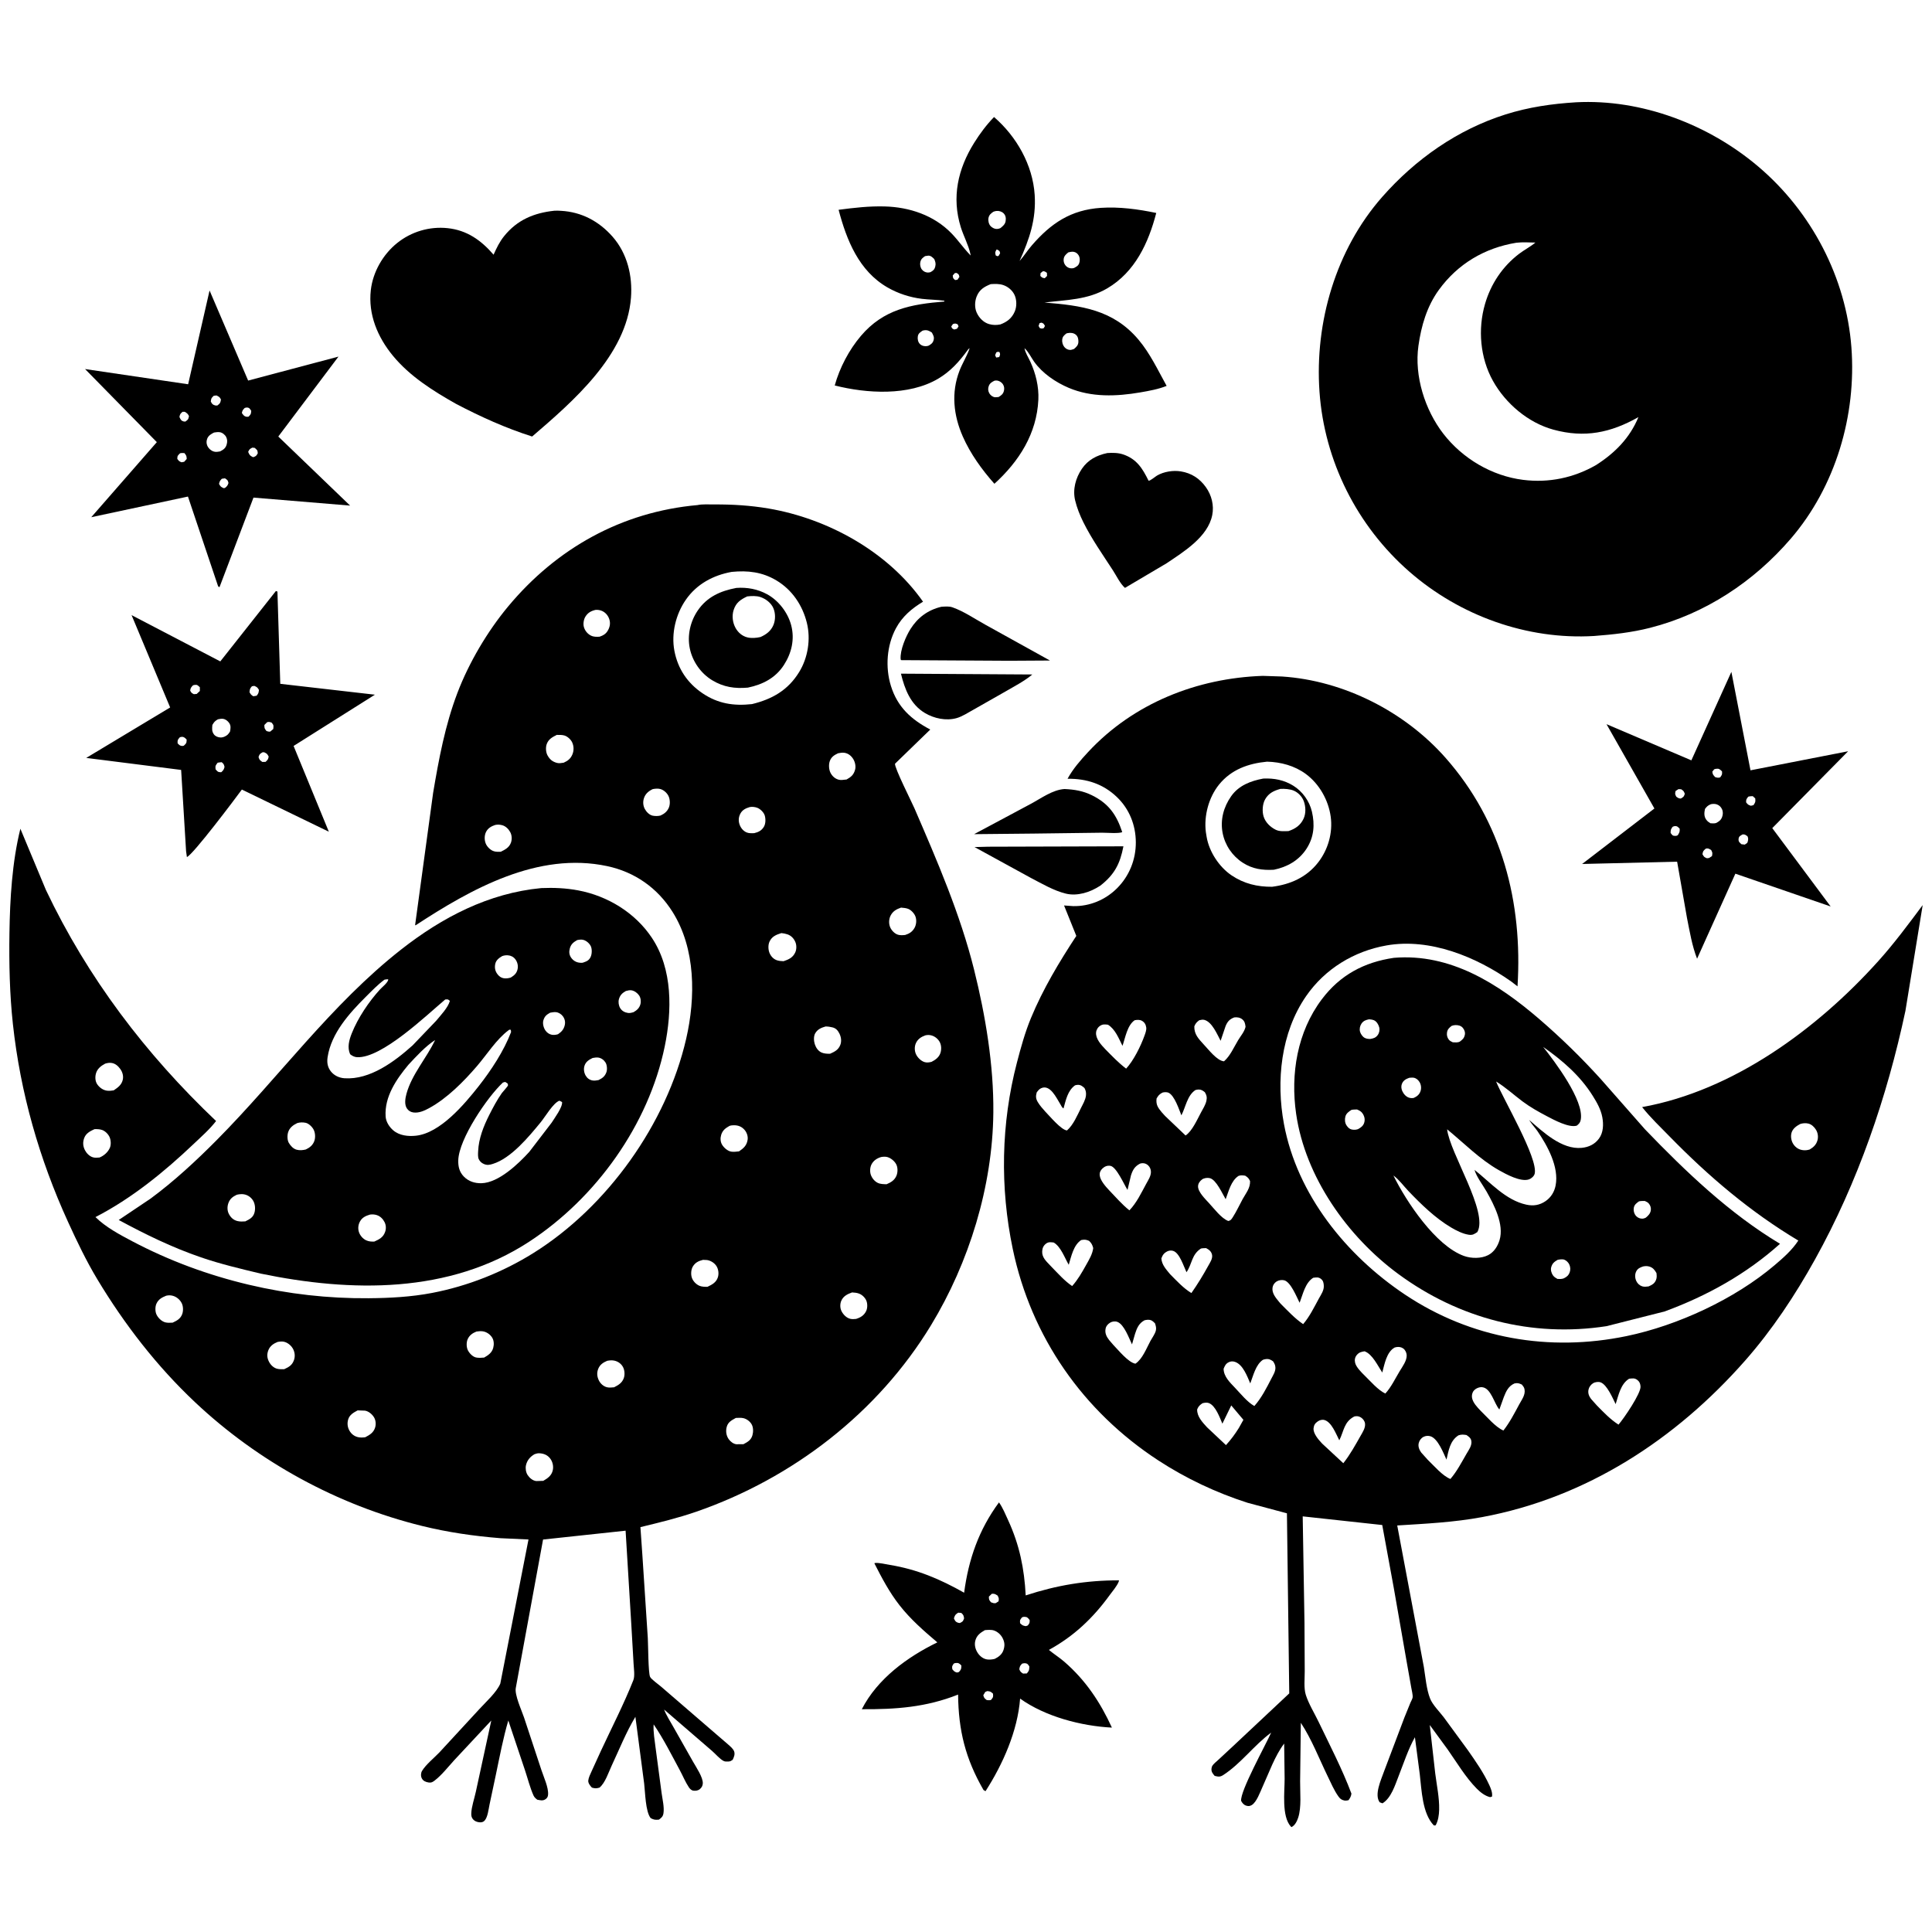 <svg version="1.1" xmlns="http://www.w3.org/2000/svg" style="display: block;" viewBox="0 0 2048 2048" width="1024" height="1024">
<path transform="translate(0,0)" fill="rgb(255,255,255)" d="M 0 0 L 0 2048 L 2048 2048 L 2048 0 L 0 0 z"/>
<path transform="translate(0,0)" fill="rgb(0,0,0)" d="M 1689.75 674.175 C 1618.67 678.405 1547.5 652.72 1493.99 605.998 C 1438.51 557.564 1403.85 488.674 1398.71 415.155 C 1393.56 341.679 1416.04 264.66 1465.11 208.85 C 1500.31 168.825 1544.89 137.419 1596 121.28 C 1620.49 113.546 1645.04 110.021 1670.58 108.431 C 1740.22 104.764 1811.36 131.97 1864.02 176.694 C 1920.28 224.477 1956.93 294.3 1962.55 368.031 C 1968.05 440.197 1945.8 515.829 1898.24 571.084 C 1859.03 616.631 1807.71 650.582 1749.2 665.5 C 1729.51 670.518 1709.93 672.62 1689.75 674.175 z M 1607.39 257.307 C 1573.84 262.807 1545.3 279.654 1525.22 307.337 C 1512.53 324.837 1506.54 345.524 1503.58 366.675 C 1499.11 398.571 1510.46 434.518 1529.98 459.763 C 1550.32 486.066 1581.36 504.506 1614.52 508.663 C 1641.82 512.085 1668.26 506.58 1692.02 492.892 C 1711.87 480.204 1727.7 464.237 1736.79 442.163 C 1707.48 458.761 1679.76 464.516 1646.62 455.434 C 1619.9 448.113 1596 427.796 1582.61 403.797 C 1568.97 379.352 1566.41 348.939 1574.19 322.197 C 1580.35 301.015 1592.62 282.572 1610.24 269.105 C 1615.8 264.86 1622.29 261.579 1627.59 257.133 C 1620.95 257.032 1613.99 256.535 1607.39 257.307 z"/>
<path transform="translate(0,0)" fill="rgb(0,0,0)" d="M 1028.98 270.844 L 1029.77 271.955 L 1028.98 270.844 L 1028.6 269.004 C 1026.58 259.637 1021.39 250.166 1018.51 240.914 C 1008.63 209.229 1015.34 179.077 1032.7 151.321 C 1038.83 141.527 1045.68 132.357 1053.72 124.057 C 1077.47 144.557 1094.77 174.807 1096.81 206.581 C 1098.48 232.516 1091.22 253.426 1080.77 276.712 C 1085.44 271.415 1089.1 265.541 1093.66 260.253 C 1114.07 236.611 1135.15 222.45 1166.95 220.329 C 1186.52 219.024 1206.54 221.752 1225.67 225.749 C 1217.45 257.44 1203.14 288.38 1173.78 305.643 C 1152.83 317.965 1130.54 317.806 1107.15 320.695 C 1146.04 323.825 1179.9 328.206 1206.71 359.884 C 1219.19 374.63 1227.36 392.289 1236.68 409.064 C 1228.12 412.542 1217.9 414.378 1208.8 415.946 C 1183.51 420.307 1156.98 421.34 1132.87 411.117 C 1119.13 405.29 1105.03 395.772 1096.27 383.5 C 1093.04 378.968 1090.18 372.743 1086.02 369.095 L 1085.21 368.005 L 1086.02 369.095 C 1086.81 373.828 1090.09 378.864 1092.12 383.25 C 1097.9 395.732 1101.34 409.863 1100.7 423.676 C 1099.02 459.618 1080.31 489.04 1054.11 512.83 C 1040.81 497.851 1028.67 481.03 1020.58 462.657 C 1010.72 440.271 1008.14 416.204 1017.1 393 C 1020.05 385.349 1024.51 378.253 1027.31 370.659 L 1027.86 369.101 L 1028.75 368.005 L 1027.86 369.101 C 1026.24 370.3 1026.76 369.724 1025.61 371.302 C 1016.83 383.326 1007.5 393.745 994.54 401.411 C 963.208 419.94 918.692 417.196 884.853 408.605 C 890.042 389.89 900.029 370.849 912.609 356.053 C 936.565 327.879 965.743 322.484 1001 319.642 L 1001.05 318.79 C 993.133 317.662 985.145 317.746 977.221 316.774 C 964.503 315.213 951.964 311.132 940.841 304.733 C 910.445 287.244 897.431 254.553 888.96 222.395 C 905.5 220.234 921.042 218.398 937.812 218.834 C 963.986 219.514 989.999 228.182 1008.56 247.289 C 1015.49 254.415 1021.12 262.672 1027.92 269.753 L 1028.98 270.844 z M 1052.94 224.5 C 1050.36 226.366 1048.56 227.669 1047.85 231 C 1047.27 233.697 1048.06 237.405 1049.9 239.5 C 1051.69 241.528 1054.71 242.995 1057.5 242.656 C 1058.95 242.48 1059.26 242.283 1060.5 241.796 C 1062.95 239.852 1065.45 237.781 1065.98 234.5 C 1066.49 231.37 1066.18 228.472 1063.86 226.134 C 1061.86 224.132 1058.79 223.294 1056.01 223.655 C 1054.69 223.826 1054.11 224.088 1052.94 224.5 z M 1056.41 264.5 C 1054.73 267.535 1054.73 267.387 1055.5 270.761 C 1056.92 271.42 1056.94 271.81 1058.5 271.285 L 1060.17 268.5 C 1059.69 266.708 1060.03 266.305 1058.34 265.32 C 1056.95 264.505 1057.55 264.685 1056.41 264.5 z M 1132.51 267.5 C 1130.04 269.454 1127.89 271.33 1127.54 274.686 C 1127.3 276.902 1127.84 279.163 1129.18 280.966 C 1131.04 283.475 1133.72 284.69 1136.84 284.409 L 1138.5 284.089 C 1141.02 282.67 1142.95 281.885 1143.99 279 C 1144.97 276.265 1144.82 272.985 1143.29 270.5 C 1142.11 268.591 1140.23 267.253 1138 266.912 C 1136.38 266.664 1134.1 267.097 1132.51 267.5 z M 980.591 271.5 C 978.037 273.297 976.349 274.492 975.585 277.769 C 974.993 280.311 975.604 283.649 977.285 285.74 C 978.834 287.666 980.994 288.809 983.491 288.91 C 984.504 288.951 985.391 288.708 986.359 288.5 C 989.172 286.875 990.608 285.847 991.432 282.464 C 992.191 279.351 991.538 277.56 990.375 274.657 C 988.522 272.851 986.817 270.952 984.001 270.991 L 980.591 271.5 z M 1105.58 287.5 L 1103.01 289.5 L 1102.81 292.5 C 1104.74 294.408 1104.83 294.5 1107.5 294.901 L 1109.92 292.5 L 1109.76 289.179 C 1107.99 288.033 1107.77 287.588 1105.58 287.5 z M 1012.16 289.5 L 1009.96 292 C 1010.26 295.053 1010.18 294.877 1012.5 296.887 L 1014.97 296.5 L 1017.02 293.5 C 1016.29 290.666 1016.44 290.82 1013.94 289.314 L 1012.16 289.5 z M 1050.2 301.197 C 1043.33 303.95 1038.26 306.952 1035.33 314.21 C 1033.2 319.498 1032.99 326.265 1035.39 331.5 C 1037.92 337.005 1042.55 341.843 1048.5 343.557 C 1052.59 344.734 1056.26 344.693 1060.4 343.926 C 1067.54 341.243 1072.64 337.346 1075.7 330.167 C 1077.95 324.897 1077.87 317.642 1075.35 312.441 C 1073.03 307.639 1068.52 303.899 1063.5 302.186 C 1059.22 300.728 1054.64 300.934 1050.2 301.197 z M 1102 342.5 L 1100.93 345.5 L 1102.21 347.774 C 1104.41 348.367 1104.19 348.619 1106.5 347.763 L 1107.7 345.5 C 1106.4 343.251 1106.46 342.941 1104.07 342.021 L 1102 342.5 z M 1010.15 343.5 L 1008.4 346.005 C 1009.27 348.612 1009.27 348.065 1011.5 349.285 L 1014.44 348.5 L 1016.08 346 L 1015.16 343.796 C 1012.68 342.806 1012.67 342.708 1010.15 343.5 z M 977.965 350.5 C 975.601 352.184 973.444 353.321 972.93 356.5 C 972.464 359.384 973.09 362.677 975.238 364.76 C 977.139 366.603 980.243 367.36 982.859 366.84 L 984.5 366.366 C 986.997 364.841 988.738 363.735 989.605 360.748 C 990.6 357.316 989.299 355.387 987.803 352.5 C 984.965 350.657 983.121 349.682 979.616 350.123 L 977.965 350.5 z M 1130.36 353.5 C 1127.98 355.495 1126.38 356.682 1125.98 360 C 1125.66 362.581 1126.58 365.845 1128.22 367.815 C 1129.81 369.723 1131.99 370.911 1134.5 370.954 C 1135.66 370.974 1137.46 370.259 1138.5 369.925 C 1140.97 367.814 1143.01 365.958 1143.14 362.5 C 1143.25 359.728 1142.73 356.756 1140.5 354.862 C 1138.07 352.797 1134.77 352.525 1131.71 353.121 L 1130.36 353.5 z M 1056.13 373.5 L 1054.86 376.5 L 1056 379.008 L 1059.2 378.5 C 1060.25 375.821 1060.5 375.844 1059.5 373.193 C 1057.12 372.851 1058.24 372.711 1056.13 373.5 z M 1054.33 403.5 C 1051.64 404.787 1049.37 406.074 1048.21 409 C 1047.12 411.725 1047.28 414.481 1048.78 417.022 C 1050.04 419.154 1052.5 420.995 1055 421.117 L 1058.5 420.881 C 1061.43 419.108 1063.53 417.618 1064.27 413.975 C 1064.74 411.669 1064.49 409.544 1063.23 407.5 C 1061.78 405.144 1058.92 403.43 1056.12 403.348 L 1054.33 403.5 z"/>
<path transform="translate(0,0)" fill="rgb(0,0,0)" d="M 483.49 428.164 C 459.143 414.43 434.471 398.933 416.512 377.13 C 400.297 357.444 390.132 333.394 393.087 307.5 C 395.28 288.285 405.936 269.746 420.911 257.686 C 435.981 245.549 455.287 239.826 474.5 241.857 C 495.072 244.032 510.027 254.711 523.212 269.997 C 526.408 262.885 529.478 256.418 534.406 250.298 C 548.288 233.058 566.088 225.692 587.554 223.391 C 589.871 223.176 592.283 223.349 594.609 223.475 C 616.476 224.656 635.076 234.605 649.408 250.956 C 664.948 268.684 670.64 292.465 668.864 315.561 C 664.167 376.622 607.316 425.613 564.071 462.726 C 535.673 453.646 509.868 441.949 483.49 428.164 z"/>
<path transform="translate(0,0)" fill="rgb(0,0,0)" d="M 231.207 621.5 L 199.236 526.377 L 96.732 548.26 L 166.245 468.689 L 90.177 391.208 L 199.44 407.337 L 222.149 307.94 L 263.044 403.415 L 358.791 378.013 L 295.004 462.745 L 371.12 535.955 L 268.698 527.478 L 232.657 622.5 L 231.207 621.5 z M 226.638 419.5 C 223.997 421.982 223.976 422.008 223.446 425.592 C 224.709 428.043 225.196 428.964 228.094 429.772 C 228.878 429.99 229.712 429.867 230.5 429.801 C 233.53 427.31 233.496 427.357 234.222 423.5 C 232.819 420.709 232.316 420.672 229.509 419.186 L 226.638 419.5 z M 259.347 432.5 C 257.331 434.628 256.985 434.968 256.376 437.805 C 257.93 439.907 258.746 441.45 261.607 441.814 L 263.5 441.707 C 265.945 439.086 266.021 439.059 266.331 435.5 C 264.83 433.331 264.476 432.059 261.553 431.984 C 260.859 431.966 260.007 432.288 259.347 432.5 z M 193.51 436.5 C 191.106 438.724 190.843 438.821 190.217 442 C 191.399 444.469 191.816 445.986 194.75 446.77 L 196.5 446.887 C 199.579 444.562 199.611 444.764 200.327 441 C 198.964 438.469 198.387 438.119 195.94 436.547 L 193.51 436.5 z M 226.894 458.5 C 223.89 459.996 221.029 461.619 219.706 464.911 C 218.742 467.309 218.662 469.81 219.657 472.23 C 220.897 475.248 223.758 477.906 226.928 478.732 C 229.147 479.31 231.126 478.891 233.339 478.5 C 236.783 476.688 239.099 475.214 240.245 471.32 C 241.068 468.522 241.09 465.782 239.71 463.155 C 238.468 460.791 235.688 458.546 233 458.155 C 231.084 457.877 228.794 458.136 226.894 458.5 z M 267.51 474.5 C 264.602 476 264.494 476.066 263.06 479 C 264.36 481.946 264.586 482.762 267.543 484.303 L 268.5 484.648 C 271.593 483.454 271.569 483.372 273.257 480.5 C 272.981 476.979 272.672 477.182 270.016 474.767 L 267.51 474.5 z M 190.84 480.5 C 188.458 482.994 187.979 482.893 187.95 486.5 C 189.661 488.692 189.907 489.092 192.486 490.041 L 195.28 489.5 L 197.931 486.5 C 197.724 483.145 197.597 482.944 195.5 480.304 C 193.799 480.216 192.507 480.085 190.84 480.5 z M 235.143 507.5 C 233.113 509.696 232.811 510.094 232.18 513 C 233.896 515.881 234.057 516.082 237.097 517.477 L 238.5 517.236 C 240.686 515.522 241.355 514.654 242.192 512 C 241.415 508.814 241.21 508.957 238.5 507.032 L 235.143 507.5 z"/>
<path transform="translate(0,0)" fill="rgb(0,0,0)" d="M 1236.61 597.117 L 1192.52 623.184 C 1187.5 618.857 1183.33 610.125 1179.68 604.507 C 1168.86 587.845 1157.28 571.435 1148.41 553.617 C 1144.78 546.333 1141.54 538.252 1139.66 530.312 C 1136.94 518.772 1140.24 506.688 1146.78 497.029 C 1153.3 487.411 1162.68 482.558 1173.82 480.243 C 1179.36 479.9 1185.12 479.889 1190.45 481.664 C 1204.98 486.511 1211.13 496.622 1217.5 509.544 C 1219.05 509.98 1224.66 505.187 1226.5 504.114 C 1233.65 499.932 1243.58 498.365 1251.7 499.689 C 1263.01 501.529 1271.68 507.18 1278.29 516.439 C 1284.37 524.961 1287.08 535.691 1285.03 546 C 1280.42 569.191 1254.84 584.837 1236.61 597.117 z"/>
<path transform="translate(0,0)" fill="rgb(0,0,0)" d="M 530.325 1784.74 L 560.228 1631.91 L 530.482 1630.55 C 502.361 1628.31 474.572 1624.29 447.154 1617.52 C 357.71 1595.44 273.973 1549.67 206.887 1486.53 C 166.239 1448.27 131.9 1403.86 103.176 1356.11 C 91.406 1336.55 81.555 1315.91 72.08 1295.17 C 41.664 1228.58 21.581 1158.39 13.665 1085.5 C 10.219 1053.78 9.534 1021.28 10 989.392 C 10.53 953.111 12.821 913.802 21.608 878.511 L 48.688 943.43 C 92.91 1036.55 154.469 1117.53 229.049 1188.34 C 222.178 1197.27 213.395 1204.92 205.251 1212.66 C 174.039 1242.33 139.6 1270.37 101.189 1290.17 C 112.148 1300.91 126.704 1308.68 140.178 1315.78 C 179.461 1336.48 220.624 1351.65 263.81 1361.88 C 305.542 1371.76 347.848 1376.52 390.713 1376.18 C 413.355 1376 435.868 1374.82 458.143 1370.54 C 495.872 1363.28 532.695 1348.7 565.276 1328.37 C 643.865 1279.35 706.641 1191.13 727.352 1101.26 C 737.452 1057.43 737.594 1005.78 712.874 966.558 C 696.915 941.238 672.965 924.388 643.65 918.131 C 570.308 902.477 499.408 942.277 440.423 980.956 L 440.075 980.345 L 459.144 840.383 C 465.232 804.374 471.798 768.92 484.839 734.613 C 497.04 702.518 516.651 669.305 538.627 642.896 C 589.996 581.165 659.058 542.573 739.374 535.406 C 744.409 534.285 751.591 534.77 756.871 534.737 C 776.258 534.614 795.358 535.76 814.5 539.012 C 877.628 549.735 941.23 584.792 978.45 637.828 C 966.501 645.022 956.415 653.55 949.71 666.052 C 939.931 684.287 938.323 707.444 944.393 727.053 C 951.339 749.496 965.853 762.647 986.125 773.344 L 948.764 809.572 C 948.039 813.805 966.45 850.14 969.328 856.797 C 993.364 912.4 1017.93 969.064 1032.59 1027.97 C 1044.68 1076.55 1053.48 1129.27 1052.98 1179.45 C 1052.18 1257.61 1027.37 1338.15 986.991 1404.68 C 930.568 1497.65 840.294 1567.08 738.001 1602.5 C 718.635 1609.21 698.762 1613.98 678.873 1618.82 L 680.924 1648.16 L 686.703 1736.51 C 687.116 1742.99 687.12 1773.65 689.15 1777.61 C 690.506 1780.26 698.367 1785.78 701 1788.1 L 755.506 1835.13 L 771.687 1849.07 C 773.933 1851.08 777.211 1853.69 778.225 1856.58 C 779.302 1859.65 777.977 1862.76 776.636 1865.5 C 774.678 1866.72 774.395 1867.16 771.969 1867.31 C 770.362 1867.4 768.453 1867.44 766.994 1866.67 C 762.792 1864.46 758.52 1859.22 754.793 1856.04 L 703.959 1812.16 C 706.372 1818.48 710.551 1824.78 713.834 1830.72 L 734.77 1867.69 C 737.935 1873.26 745.337 1884.11 744.994 1890.5 C 744.86 1893 743.787 1894.94 741.896 1896.51 C 739.936 1898.15 737.463 1898.48 735 1898.17 C 732.858 1897.89 731.32 1896.24 730.154 1894.5 C 726.58 1889.15 723.954 1882.69 720.892 1877 C 712.184 1860.83 703.224 1843.01 692.897 1827.91 C 692.303 1835.89 694.026 1845.02 694.982 1852.97 L 701.343 1900.82 C 702.235 1907.33 704.286 1915.61 703.323 1922 C 702.782 1925.6 701.314 1926.78 698.5 1928.89 C 694.761 1929.23 693.047 1929.12 689.745 1927.28 C 684.17 1920.42 683.962 1899.78 682.844 1890.73 L 673.55 1819.89 C 663.708 1836.19 656.547 1854.29 648.463 1871.52 C 645.032 1878.84 641.64 1889.83 635.5 1894.95 C 632.158 1895.9 630.846 1895.91 627.5 1894.97 C 625.743 1893.22 623.336 1890.22 623.589 1887.5 C 623.885 1884.32 625.756 1880.72 627.031 1877.83 L 636.955 1856.09 C 648.459 1831.37 661.309 1806.44 671.348 1781.14 C 673.184 1776.51 671.852 1768.6 671.621 1763.65 L 669.224 1722.13 L 663.159 1622.59 L 575.669 1631.97 L 546.815 1789 C 545.16 1796.29 552.912 1812.91 555.516 1820.65 L 573.979 1876.5 C 576.426 1883.95 581.537 1894.76 580.99 1902.37 C 580.834 1904.54 580.087 1906.02 578.194 1907.28 C 575.25 1909.22 572.666 1908.31 569.5 1907.75 C 567.848 1906.42 566.44 1905.29 565.551 1903.31 C 561.875 1895.1 559.512 1885.6 556.653 1877 L 538.834 1823.81 C 533.4 1842.21 529.655 1862.1 525.715 1880.91 L 518.883 1913.1 C 517.873 1917.88 517.04 1926.29 513.664 1929.97 C 512.315 1931.44 510.489 1931.88 508.5 1931.74 C 505.552 1931.53 502.811 1930.41 501.026 1928 C 499.811 1926.36 499.53 1924.56 499.571 1922.58 C 499.721 1915.35 502.881 1906.55 504.404 1899.37 L 520.792 1823.8 L 481.396 1866 C 475.051 1872.94 468.117 1881.85 460.683 1887.5 C 458.426 1889.22 457.017 1889.96 454.213 1889.49 C 451.283 1889 448.584 1887.95 447.124 1885.1 C 445.92 1882.75 446.047 1879.47 447.376 1877.25 C 451.381 1870.55 460.092 1863.55 465.673 1857.74 L 508.191 1811.65 C 515.18 1803.97 526.298 1794.13 530.325 1784.74 z M 775.57 606.237 C 755.997 609.78 738.561 619.13 727.01 635.768 C 716.423 651.017 711.41 671.377 714.863 689.754 C 718.439 708.792 728.676 724.103 744.755 734.938 C 761.132 745.973 777.727 748.502 797.112 746.374 C 818.561 741.152 835.258 731.693 847.112 712.453 C 856.478 697.25 859.583 677.547 855.31 660.256 C 850.692 641.571 839.629 625.163 822.952 615.233 C 807.96 606.307 792.694 604.558 775.57 606.237 z M 631.338 646.5 C 626.555 647.603 623.065 649.521 620.454 653.843 C 618.733 656.692 618.006 661.355 618.927 664.614 C 620.042 668.559 622.799 671.977 626.5 673.789 C 629.394 675.206 632.374 675.107 635.5 674.932 C 640.242 673.348 643.006 671.463 645.158 666.823 C 646.834 663.212 647.065 659.422 645.639 655.692 C 644.187 651.895 641.283 648.736 637.427 647.326 C 635.377 646.577 633.519 646.391 631.338 646.5 z M 590.205 779.025 C 585.555 781.348 581.486 783.516 579.587 788.661 C 578.237 792.317 578.584 797.586 580.522 800.97 C 582.945 805.201 585.739 807.458 590.438 808.723 C 592.676 809.325 595.24 808.828 597.49 808.5 C 601.929 806.531 604.877 804.272 606.789 799.659 C 608.437 795.679 608.373 791.001 606.575 787.058 C 605.141 783.912 601.623 780.653 598.292 779.657 C 595.769 778.903 592.821 779.033 590.205 779.025 z M 888.391 798.5 C 884.37 800.402 881.392 802.216 879.71 806.539 C 878.281 810.212 878.584 815.71 880.358 819.189 C 882.177 822.753 885.21 825.544 889.143 826.539 C 891.477 827.13 893.856 826.686 896.201 826.416 L 897.413 826.298 C 902.241 823.614 905.019 821.266 906.469 815.754 C 907.425 812.122 906.34 807.531 904.344 804.407 C 902.227 801.092 899.18 798.642 895.227 798.004 C 893.057 797.654 890.533 798.048 888.391 798.5 z M 691.905 836.5 C 687.53 838.594 684.071 841.459 682.556 846.261 C 681.372 850.016 681.682 854.108 683.542 857.577 C 685.175 860.623 688.457 864.034 692.005 864.674 C 694.568 865.136 697.658 865.173 700.18 864.5 C 704.239 862.662 707.418 860.141 709.116 855.855 C 710.526 852.296 710.278 847.116 708.569 843.691 C 706.912 840.369 703.463 837.306 699.839 836.361 C 697.404 835.726 694.358 835.997 691.905 836.5 z M 794.894 855.5 C 790.693 856.726 787.034 858.387 784.856 862.422 C 782.88 866.085 782.604 870.078 783.969 874 C 785.241 877.656 787.838 880.889 791.471 882.41 C 793.986 883.464 796.835 883.281 799.5 883.173 C 803.91 882.148 807.302 880.469 809.732 876.45 C 811.687 873.216 811.716 868.21 810.714 864.644 C 809.773 861.298 806.234 857.765 803.055 856.419 C 800.673 855.411 797.432 855.02 794.894 855.5 z M 524.895 874.5 C 520.868 875.846 517.4 877.753 515.333 881.66 C 513.409 885.298 513.348 890.314 514.872 894.104 C 516.197 897.397 519.374 900.662 522.655 902.042 C 525.216 903.119 528.144 902.956 530.866 902.885 C 535.534 900.58 539.729 898.454 541.614 893.281 C 542.9 889.751 542.652 885.311 540.83 882 C 538.99 878.657 535.91 875.628 532.143 874.699 C 529.62 874.077 527.449 873.926 524.895 874.5 z M 955.123 962.113 C 950.223 963.824 946.462 965.844 944.024 970.656 C 942.145 974.365 942.002 979.29 943.695 983.093 C 945.186 986.442 948.368 989.771 951.951 990.858 C 954.294 991.569 957.088 991.366 959.5 991.118 C 963.95 989.698 967.126 987.74 969.462 983.542 C 971.365 980.121 971.767 975.403 970.48 971.698 C 969.321 968.365 965.893 964.633 962.578 963.381 C 960.266 962.508 957.566 962.347 955.123 962.113 z M 828.268 989.12 C 822.799 990.84 818.314 992.607 815.731 998.117 C 814.046 1001.71 814.263 1007.1 815.923 1010.67 C 817.515 1014.1 820.133 1016.8 823.769 1017.99 C 825.942 1018.7 828.358 1018.78 830.628 1018.91 C 836.124 1017.09 840.455 1015.11 843.007 1009.57 C 844.51 1006.32 844.5 1001.79 843.068 998.5 C 841.428 994.734 838.665 991.796 834.738 990.446 C 832.655 989.73 830.456 989.322 828.268 989.12 z M 875.144 1088.11 C 870.607 1089.42 866.654 1091.04 864.163 1095.34 C 862.356 1098.45 862.62 1103.47 863.685 1106.79 C 864.887 1110.54 867.263 1114.16 871 1115.78 C 873.739 1116.96 876.977 1117.05 879.912 1117.02 C 884.83 1114.82 888.698 1112.94 890.756 1107.67 C 892.29 1103.73 891.632 1099.22 889.756 1095.5 C 888.112 1092.25 886.123 1090 882.522 1089.08 C 880.12 1088.46 877.623 1088.11 875.144 1088.11 z M 980.967 1097.5 C 976.594 1099.04 972.789 1101.46 970.853 1105.88 C 969.319 1109.37 969.359 1113.73 970.86 1117.23 C 972.408 1120.84 976.172 1124.65 979.98 1125.84 C 982.42 1126.61 985.085 1126.24 987.5 1125.58 C 991.544 1123.56 995.356 1120.79 996.854 1116.3 C 998.104 1112.56 997.995 1108.01 996.088 1104.5 C 994.288 1101.19 990.976 1098.55 987.333 1097.58 C 985.089 1096.98 983.244 1097.01 980.967 1097.5 z M 111.481 1127.5 C 106.959 1129.9 102.981 1133 101.643 1138.19 C 100.697 1141.86 100.903 1146.31 103.138 1149.5 C 105.614 1153.03 109.46 1155.78 113.821 1156.21 C 116.068 1156.43 118.342 1156.2 120.555 1155.81 C 124.963 1152.81 128.843 1150.11 130.135 1144.65 C 131.058 1140.74 129.911 1136.58 127.618 1133.35 C 125.249 1130.02 122.284 1127.31 118.115 1126.75 C 115.676 1126.43 113.811 1126.83 111.481 1127.5 z M 773.284 1193.5 C 769.079 1195.87 766.012 1198.12 764.515 1202.91 C 763.443 1206.34 763.549 1210.21 765.396 1213.35 C 767.355 1216.68 771.522 1220.36 775.5 1220.84 C 778.061 1221.15 780.857 1220.79 783.408 1220.49 C 788.23 1217.19 791.51 1214.35 792.489 1208.32 C 793.088 1204.63 791.711 1200.54 789.279 1197.74 C 786.296 1194.3 782.626 1192.82 778.146 1192.82 C 776.419 1192.81 774.928 1192.94 773.284 1193.5 z M 100.175 1196.94 C 95.532 1199.08 91.099 1201.32 89.235 1206.43 C 87.605 1210.89 87.889 1215.08 90.086 1219.32 C 91.77 1222.56 94.875 1225.7 98.446 1226.78 C 100.701 1227.47 103.187 1227.2 105.5 1227.01 C 110.137 1225.12 114.318 1221.49 116.412 1216.84 C 117.866 1213.61 117.601 1208.73 116.207 1205.5 C 114.816 1202.27 111.593 1198.99 108.25 1197.82 C 105.636 1196.91 102.905 1196.89 100.175 1196.94 z M 934.011 1226.5 C 929.677 1227.8 925.867 1230.23 923.772 1234.42 C 922.195 1237.57 921.948 1242.11 923.137 1245.42 C 924.403 1248.95 927.099 1252.26 930.5 1253.91 C 933.236 1255.25 936.819 1255.26 939.802 1255.34 C 944.486 1253.35 948.3 1251.12 950.32 1246.19 C 951.742 1242.71 951.811 1237.64 950.053 1234.26 C 948.258 1230.81 944.408 1227.6 940.668 1226.54 C 938.57 1225.94 936.144 1226.15 934.011 1226.5 z M 745.196 1335.5 C 740.586 1336.63 736.939 1338.36 734.424 1342.59 C 732.531 1345.77 732.214 1350.72 733.332 1354.25 C 734.508 1357.97 737.869 1361.49 741.447 1362.99 C 744.015 1364.07 747.178 1364.11 749.918 1364.08 C 754.771 1361.8 759.23 1359.46 760.97 1354 C 762.178 1350.21 761.601 1345.42 759.449 1342.05 C 757.345 1338.75 753.344 1336.25 749.5 1335.69 L 745.196 1335.5 z M 903.217 1370.03 C 898.386 1371.77 893.952 1373.87 891.797 1378.88 C 890.324 1382.29 890.398 1386.68 892.11 1389.99 C 894.001 1393.65 897.361 1397.11 901.5 1398.04 C 903.45 1398.48 905.536 1398.31 907.5 1398.1 C 912.241 1396.62 915.945 1394.39 918.177 1389.73 C 919.65 1386.67 919.688 1381.91 918.363 1378.76 C 917.036 1375.61 914.066 1372.66 910.898 1371.38 C 908.412 1370.37 905.863 1370.18 903.217 1370.03 z M 176.166 1373.5 C 171.558 1375.39 167.917 1377.29 165.789 1382.05 C 164.437 1385.07 164.416 1389.88 165.665 1392.93 C 167.22 1396.72 171.167 1400.69 175.185 1401.75 C 177.643 1402.4 180.46 1402.17 182.981 1402.07 C 187.509 1399.96 191.215 1398.05 193.097 1393.15 C 194.417 1389.71 194.3 1384.74 192.628 1381.41 C 190.779 1377.73 187.202 1374.67 183.21 1373.6 C 180.733 1372.93 178.679 1372.95 176.166 1373.5 z M 505.018 1411.5 C 500.938 1413.15 497.578 1415.45 495.736 1419.62 C 494.283 1422.91 494.336 1428.01 495.935 1431.26 C 497.491 1434.42 500.944 1438.14 504.5 1438.96 C 507.156 1439.57 510.486 1439.33 513.19 1439.09 C 517.594 1436.57 521.41 1434.01 522.828 1428.84 C 523.772 1425.4 523.66 1421.07 521.763 1417.99 C 519.59 1414.46 515.665 1411.73 511.5 1411.22 C 509.44 1410.98 507.065 1411.15 505.018 1411.5 z M 294.284 1422.5 C 289.942 1424.25 286.183 1426.79 284.439 1431.36 C 282.766 1435.75 283.044 1439.48 285.207 1443.62 C 286.957 1446.97 290.071 1450.02 293.835 1450.95 C 296.17 1451.53 298.816 1451.42 301.212 1451.42 C 306.286 1449.12 309.716 1447.17 311.637 1441.69 C 312.914 1438.05 312.595 1433.97 310.937 1430.5 C 309.206 1426.87 305.753 1423.78 301.932 1422.54 C 299.35 1421.7 296.904 1422.08 294.284 1422.5 z M 643.646 1442.5 C 639.431 1444.3 635.976 1446.52 634.179 1450.95 C 632.459 1455.19 632.855 1459.4 634.899 1463.45 C 636.546 1466.71 639.618 1469.52 643.201 1470.49 C 645.622 1471.16 648.463 1470.79 650.94 1470.59 C 655.428 1468.32 659.276 1466.06 661.156 1461.12 C 662.529 1457.53 662.222 1452.5 660.386 1449.09 C 658.531 1445.65 655.19 1443.23 651.414 1442.37 C 648.658 1441.74 646.399 1442.03 643.646 1442.5 z M 379.135 1495.06 C 374.933 1497.32 370.663 1499.62 369.143 1504.48 C 367.869 1508.55 368.31 1512.87 370.44 1516.58 C 372.405 1520 375.399 1522.42 379.238 1523.37 C 381.912 1524.03 384.442 1523.87 387.147 1523.56 C 391.96 1521.03 395.923 1518.73 397.638 1513.25 C 398.723 1509.79 398.35 1505.48 396.449 1502.37 C 394.487 1499.16 390.771 1495.98 386.963 1495.35 L 379.135 1495.06 z M 780.016 1503.07 C 775.415 1505.65 771.622 1507.46 770.269 1512.88 C 769.185 1517.23 769.871 1521.97 772.5 1525.64 C 774.284 1528.13 777.376 1530.58 780.5 1530.96 L 788.075 1530.91 C 792.555 1528.56 796.152 1526.55 797.619 1521.41 C 798.62 1517.9 798.61 1513.12 796.8 1509.9 C 795.074 1506.83 791.757 1504.27 788.333 1503.38 C 785.726 1502.7 782.692 1502.98 780.016 1503.07 z M 566.625 1541.5 C 561.999 1544.2 558.751 1547.92 557.54 1553.27 C 556.82 1556.46 557.458 1560.74 559.244 1563.5 C 561.257 1566.61 564.675 1569.6 568.5 1569.98 L 575.88 1569.76 C 580.597 1567.05 584.725 1564.16 585.975 1558.5 C 586.915 1554.24 585.832 1549.52 583.195 1546.06 C 580.411 1542.4 576.48 1540.8 571.982 1540.54 C 569.956 1540.43 568.512 1540.84 566.625 1541.5 z"/>
<path transform="translate(0,0)" fill="rgb(0,0,0)" d="M 792.823 728.896 C 779.022 730.156 767.006 728.39 755 721.125 C 742.955 713.836 734.155 701.304 731.248 687.5 C 728.339 673.69 731.693 658.852 739.593 647.243 C 749.517 632.658 763.742 626.4 780.567 623.223 C 791.943 622.387 803.108 624.432 813.189 629.939 C 825.407 636.613 835.271 649.532 838.745 663 C 842.54 677.715 839.133 692.269 831.025 704.858 C 822.085 718.737 808.467 725.64 792.823 728.896 z M 792.092 632.216 C 784.98 635.583 780.231 638.767 777.7 646.596 C 775.696 652.795 776.581 659.985 779.699 665.636 C 782.357 670.453 786.732 674.263 792.129 675.625 C 796.593 676.751 801.694 676.286 806.142 675.284 C 812.282 672.554 817.221 668.9 819.887 662.5 C 822.141 657.09 822.105 650.118 819.825 644.738 C 817.46 639.157 811.835 634.864 806.209 632.941 C 801.822 631.441 796.65 631.728 792.092 632.216 z"/>
<path transform="translate(0,0)" fill="rgb(0,0,0)" d="M 197.251 902.314 L 192.01 816.15 L 91.41 803.425 L 180.362 749.924 L 139.47 652.058 L 233.522 701.117 L 292.458 626.5 L 292.648 626.607 L 294.086 627.047 L 297.105 724.88 L 397.416 736.4 L 311.217 790.744 L 348.589 881.654 L 256.378 836.959 C 249.732 846.078 204.653 906.041 198.124 908.5 L 197.251 902.314 z M 204.51 726.5 C 202.506 728.819 201.96 729.125 201.616 732.118 C 202.895 734.473 203.118 734.61 205.5 735.865 L 208.5 735.609 L 211.855 732.5 L 211.847 728.5 C 209.58 726.504 209.182 725.565 206.004 726.073 L 204.51 726.5 z M 267.02 727.5 C 264.834 730.063 264.849 730.384 264.5 733.763 C 265.835 736.156 266.193 736.605 268.5 738.065 L 272.039 737.5 C 274.035 735.009 274.101 734.527 274.5 731.335 C 272.794 728.498 272.572 728.401 269.533 727.05 L 267.02 727.5 z M 230.988 762.5 C 227.869 764.298 226.9 765.375 225.11 768.5 C 224.813 772.225 224.393 775.134 226.658 778.324 C 228.228 780.533 230.814 781.505 233.416 781.741 C 234.893 781.876 236.113 781.55 237.5 781.103 C 240.901 779.598 241.815 778.624 243.833 775.5 C 244.415 772.307 244.94 769.356 243.005 766.5 C 241.519 764.307 239.223 762.471 236.567 762.013 C 234.719 761.694 232.795 762.163 230.988 762.5 z M 283.243 765.5 L 280.24 768.5 C 280.252 772.039 280.338 772.113 282.5 774.93 C 284.045 775.381 284.882 775.74 286.5 775.49 L 289.686 772.773 C 289.962 769.163 290.41 768.983 288 766.05 C 285.923 765.311 285.486 765.074 283.243 765.5 z M 190.678 781.5 C 188.228 784.401 188.134 784.209 188.272 787.974 C 189.92 789.59 190.809 790.752 193.328 790.768 L 194.81 790.5 C 197.704 787.747 197.655 787.977 197.886 784 C 196.46 782.54 195.237 781.106 193.025 781.086 C 192.216 781.079 191.452 781.31 190.678 781.5 z M 278.174 797.5 C 275.316 799.346 275.143 799.312 274.048 802.5 C 275.076 805.665 275.331 805.722 278.06 807.683 L 281.5 807.633 C 283.853 805.354 284.184 805.174 284.817 802 C 283.149 798.966 283.039 798.854 279.902 797.391 L 278.174 797.5 z M 230.706 808.5 C 228.481 811.58 228.13 811.511 228.51 815.5 C 230.424 817.566 230.773 818.481 233.714 818.602 L 234.682 818.5 C 236.863 816.344 237.227 815.941 238.016 813 C 237.297 810.11 237.234 809.9 235 807.949 C 233.59 808.111 232.089 808.192 230.706 808.5 z"/>
<path transform="translate(0,0)" fill="rgb(0,0,0)" d="M 1069.97 700.438 L 955.096 699.783 L 954.716 698.709 C 953.954 689.282 960.206 674.64 965.123 666.818 C 972.843 654.54 983.844 646.453 997.976 643.186 C 1001.78 642.987 1006 642.501 1009.65 643.793 C 1021.95 648.149 1033.33 656.047 1044.73 662.333 L 1113.01 700.185 L 1069.97 700.438 z"/>
<path transform="translate(0,0)" fill="rgb(0,0,0)" d="M 1808.4 995.285 L 1798.98 1016.27 C 1793.67 1002.74 1791.11 987.224 1788.27 972.995 L 1777.83 913.418 L 1677.12 915.857 L 1753.74 857.04 L 1702.96 767.652 L 1792.92 806.004 L 1835.33 712.208 L 1855.59 816.568 L 1959.09 796.354 L 1878.68 877.839 L 1940.56 960.909 L 1839.56 926.141 L 1808.4 995.285 z M 1817.11 815.5 L 1815.12 818 C 1815.54 821.085 1816.01 821.383 1818.1 823.755 C 1820.54 824.412 1821.13 824.748 1823.5 824.019 C 1825.46 821.141 1825.66 821.114 1825.4 817.678 C 1822.86 815.341 1822.35 814.466 1818.65 815.008 L 1817.11 815.5 z M 1779.28 836.5 L 1776.17 838.5 C 1775.51 841.625 1775.49 841.649 1776.92 844.5 C 1778.67 845.784 1779.53 846.423 1781.74 846.5 C 1784.71 844.661 1784.87 844.774 1785.96 841.5 C 1784.87 838.57 1784.73 838.425 1782.14 836.662 L 1779.28 836.5 z M 1853.24 844.5 C 1851.22 847.137 1850.94 847.222 1850.94 850.5 C 1852.84 852.927 1853.08 853.154 1855.99 854.142 L 1858.76 853.5 C 1860.76 850.35 1861 850.272 1860.63 846.346 L 1858 843.956 C 1856.34 844.039 1854.83 844.009 1853.24 844.5 z M 1813.59 852.5 C 1810.44 853.81 1809.43 854.787 1807.36 857.5 C 1806.5 861.472 1806.15 865.445 1808.72 868.936 C 1810.07 870.768 1811.24 871.525 1813.13 872.688 C 1815.33 872.813 1816.83 872.996 1818.98 872.5 C 1822.09 870.92 1824.24 869.456 1825.5 866.06 C 1826.51 863.354 1826.62 860.373 1825.36 857.719 C 1824.21 855.299 1822.51 853.646 1820 852.718 C 1818.01 851.98 1815.62 852.05 1813.59 852.5 z M 1772.99 876.5 C 1771.06 879.32 1770.94 879.589 1770.92 883 C 1772.45 884.733 1772.64 885.924 1775.08 886.026 C 1777.31 886.119 1776.44 886.22 1778.5 885.412 C 1780.22 882.416 1780.78 881.947 1780.5 878.39 C 1778.59 876.566 1777.94 875.466 1775.07 875.748 C 1774.38 875.816 1773.62 876.212 1772.99 876.5 z M 1847.27 884.5 C 1844.9 885.917 1843.17 886.381 1842.94 889.5 C 1842.74 892.328 1844.16 893.193 1846 894.913 L 1849.5 895.319 C 1851.72 893.768 1852.36 894.071 1852.9 891.267 C 1853.26 889.344 1853.23 888.337 1852.43 886.5 C 1850.23 884.997 1849.89 884.401 1847.27 884.5 z M 1808.35 899.5 C 1805.55 901.932 1805.33 901.888 1804.68 905.5 C 1806.37 908.385 1806.37 908.548 1809.45 909.797 L 1811.71 909.5 L 1814.78 907.5 C 1815.37 904.184 1815.43 904.051 1813.92 901.057 C 1811.46 899.688 1811.08 899.102 1808.35 899.5 z"/>
<path transform="translate(0,0)" fill="rgb(0,0,0)" d="M 1066.07 732.875 L 1031.85 752.322 C 1026.32 755.361 1020.01 759.569 1014 761.242 C 1002.89 764.339 990.235 761.636 980.5 755.861 C 965.13 746.743 959.032 730.493 955.042 714.112 L 1094.32 714.984 C 1086.01 721.99 1075.45 727.385 1066.07 732.875 z"/>
<path transform="translate(0,0)" fill="rgb(0,0,0)" d="M 1509.37 1767.24 C 1511.03 1777.59 1512.1 1790.8 1515.94 1800.5 C 1518.58 1807.19 1526 1814.54 1530.45 1820.39 L 1555.94 1855.19 C 1564.14 1866.9 1572.8 1879.25 1578.73 1892.28 C 1580.4 1895.96 1582.29 1900.44 1581.58 1904.5 L 1579.5 1905.04 C 1574.07 1903.72 1569.27 1899.91 1565.39 1895.99 C 1553.55 1884.02 1544.27 1868.29 1534.6 1854.51 L 1515.61 1828.57 L 1521.41 1879.95 C 1522.99 1892.34 1525.88 1905.89 1525.56 1918.37 C 1525.42 1923.97 1524.57 1929.99 1521.83 1934.95 L 1520 1935.08 C 1507.62 1922.37 1507.02 1897.68 1505.03 1880.93 L 1499.87 1841.53 C 1492.83 1853.99 1487.93 1869.15 1482.66 1882.54 C 1478.87 1892.14 1474.76 1905.99 1465.5 1911.59 L 1462.53 1910.5 C 1456.58 1902.59 1463.94 1886.76 1467 1878.12 L 1488.78 1820.52 L 1495.1 1804.97 C 1495.73 1803.45 1497.3 1800.83 1497.46 1799.29 C 1497.76 1796.56 1496.45 1791.75 1496.01 1789 L 1491.28 1762.39 L 1477.49 1683.43 L 1465.23 1616.58 L 1380.92 1607.41 L 1382.81 1720.57 L 1383.07 1771.57 C 1383.12 1779.34 1381.9 1789.35 1384.23 1796.7 C 1387.24 1806.19 1393.46 1816.22 1397.8 1825.28 C 1409.73 1850.17 1422.92 1875.49 1432.58 1901.31 C 1432.16 1904.31 1431.18 1905.88 1429.5 1908.29 C 1427.9 1908.61 1426.52 1908.92 1424.89 1908.57 C 1421.89 1907.92 1420.47 1906.67 1418.72 1904.22 C 1414.09 1897.74 1410.73 1889.74 1407.24 1882.57 C 1398.21 1863.98 1390.34 1843.46 1378.93 1826.24 L 1378.18 1888.42 C 1378.07 1900.03 1379.79 1915.8 1376.11 1926.85 C 1374.87 1930.58 1372.67 1935.12 1369 1936.8 L 1368.27 1936.13 C 1358.47 1925.28 1361.78 1899.27 1361.76 1885.63 L 1361.27 1848.25 C 1351.42 1861.13 1344.98 1879.7 1338.23 1894.38 C 1335.78 1899.72 1332.11 1910.26 1326.96 1913.41 C 1324.97 1914.63 1323.22 1914.78 1321 1914.06 C 1318.4 1913.22 1316.94 1911.36 1315.67 1909.06 C 1314.26 1899.06 1341.76 1849.58 1347.47 1836.65 C 1329.44 1849.88 1315.37 1869.58 1296.62 1881.66 C 1293.25 1883.83 1291.36 1883.41 1287.6 1882.5 C 1285.62 1880.2 1283.97 1878.28 1284.21 1875 C 1284.25 1874.38 1284.62 1872.65 1285 1872 C 1286.33 1869.75 1289.75 1867.1 1291.73 1865.25 L 1307.16 1850.91 L 1366.66 1795.07 L 1364.2 1604.17 L 1322.5 1593.02 C 1289.22 1582.35 1257.11 1567.2 1227.83 1548.09 C 1148.19 1496.08 1093.14 1417.4 1073.56 1323.91 C 1059.92 1258.82 1061.16 1190.86 1077.96 1126.5 C 1082.13 1110.51 1086.54 1094.42 1092.88 1079.12 C 1105.65 1048.28 1122.69 1019.94 1140.94 992.1 L 1127.94 959.835 L 1137.5 960.52 C 1155.04 960.889 1171.72 953.96 1184.14 941.557 C 1197.12 928.603 1204.12 911.107 1204.02 892.797 C 1203.92 874.69 1197.21 857.667 1184.09 845.034 C 1169.44 830.944 1151.77 825.257 1131.64 825.534 C 1137.38 815.027 1145.37 805.883 1153.48 797.153 C 1201.55 745.418 1268.89 718.837 1338.58 716.448 L 1359 717.123 C 1424.34 721.401 1488.98 754.279 1532.22 803.198 C 1592.31 871.188 1614.19 956.51 1608.63 1045.58 L 1602.05 1040.5 C 1564.99 1014.32 1515.83 994.116 1469.85 1002.18 C 1435.28 1008.25 1404.5 1027.03 1384.52 1055.94 C 1357.7 1094.75 1352.57 1146.06 1361.05 1191.5 C 1375.02 1266.45 1427.1 1330.74 1489.31 1372.29 C 1559.31 1419.04 1642.31 1433.3 1724.31 1416.29 C 1778.52 1405.04 1838.95 1376.99 1881.09 1341.21 C 1890.37 1333.34 1899.57 1325.28 1906.29 1315.04 C 1855.4 1284.62 1811.22 1247.04 1769.83 1204.69 C 1759.92 1194.56 1749.53 1184.68 1740.72 1173.57 C 1837.44 1156.17 1926.26 1090.79 1990.92 1018.97 C 2008.02 999.981 2022.85 979.864 2038.12 959.45 L 2019.82 1071.61 C 2000.37 1162.82 1969.4 1253.33 1924.01 1335 C 1902.88 1373.03 1878.63 1409.69 1849.83 1442.38 C 1776.23 1525.94 1681.59 1587.7 1570.98 1608.21 C 1541.14 1613.75 1511.33 1615.17 1481.12 1617.06 L 1509.37 1767.24 z M 1343.12 807.4 C 1323.27 809.285 1305.17 815.723 1292.25 831.671 C 1281.31 845.175 1276.06 864.831 1278.25 882.009 L 1278.81 885.5 L 1279.11 887.301 C 1281.81 902.97 1292.4 919.074 1305.55 927.938 C 1318.65 936.764 1332.85 940.139 1348.51 940.015 C 1367.91 937.495 1384.9 930.043 1397.17 914.359 C 1407.81 900.772 1412.97 882.82 1410.6 865.654 C 1408.19 848.122 1398.49 830.967 1384.23 820.446 C 1372.38 811.708 1357.67 807.749 1343.12 807.4 z M 1308.33 1078.5 C 1303.41 1080.41 1301.3 1082.74 1299.22 1087.57 L 1293.91 1103.28 C 1290.22 1096.39 1284.89 1083.4 1276.75 1081.15 C 1274.81 1080.62 1273.13 1081.08 1271.24 1081.5 C 1268.5 1083.56 1267.31 1084.8 1266.02 1088 C 1265.82 1096.46 1270.55 1101.18 1275.95 1107.12 C 1280.97 1112.36 1290.08 1124.54 1297.5 1125.03 C 1303.98 1119.46 1308.07 1109.95 1312.44 1102.69 C 1315.24 1098.02 1319.05 1093.87 1320.33 1088.5 C 1319.93 1085.25 1319.53 1082.67 1316.83 1080.5 C 1314.41 1078.55 1311.34 1078.13 1308.33 1078.5 z M 1202.76 1081.5 C 1194.94 1086.86 1192.89 1099.94 1189.9 1108.65 C 1185.92 1100.8 1182.26 1091.02 1174.5 1086.24 C 1171.37 1085.86 1169.13 1085.52 1166.28 1087.32 C 1163.79 1088.89 1162.13 1091.62 1161.88 1094.5 C 1161.3 1101.16 1167.34 1107.64 1171.64 1112.17 C 1178.74 1119.36 1185.66 1126.69 1193.75 1132.79 C 1201.67 1124.28 1209.25 1108.84 1213.15 1098 C 1214.07 1095.47 1215.45 1091.91 1215.06 1089.17 C 1214.62 1086.06 1213.31 1083.76 1210.6 1082.15 C 1208.34 1080.8 1205.31 1080.95 1202.76 1081.5 z M 1139.57 1150.5 C 1131.72 1156.17 1129.88 1166.06 1127.38 1174.94 C 1125.9 1174.45 1124.75 1171.7 1123.93 1170.39 C 1119.79 1163.82 1113.22 1149.02 1103.52 1153.61 C 1101.44 1154.6 1100.32 1156.21 1098.96 1158 C 1097.83 1161.97 1097.93 1164.6 1100.09 1168.24 C 1102.33 1171.99 1105.3 1175.29 1108.21 1178.53 C 1112.91 1183.28 1124.87 1197.79 1131.04 1198.32 C 1137.71 1192.61 1142.07 1182.14 1145.97 1174.34 C 1147.96 1170.36 1150.65 1165.84 1151.15 1161.38 C 1151.49 1158.25 1151.04 1156.14 1149.61 1153.38 C 1147.35 1151.44 1145.72 1149.92 1142.5 1149.97 C 1141.41 1149.99 1140.6 1150.24 1139.57 1150.5 z M 1267.2 1155.5 C 1258.52 1161.16 1256.9 1173.49 1252.33 1182.3 C 1249.82 1176.16 1245.08 1161.2 1238.57 1158.27 C 1236.9 1157.52 1233.31 1157.56 1231.71 1158.48 C 1228.73 1160.2 1227.69 1161.53 1226 1164.5 C 1225.24 1171.08 1227.4 1174.06 1231.5 1179.07 L 1235.17 1183.1 L 1256.75 1203.66 C 1263.78 1199.07 1269.14 1186.58 1273.14 1179.23 C 1275.19 1175.46 1277.87 1171.22 1278.82 1167 C 1279.64 1163.33 1279.09 1160.97 1277.21 1157.81 C 1275.09 1156.1 1273.43 1154.9 1270.5 1154.93 C 1269.37 1154.94 1268.29 1155.25 1267.2 1155.5 z M 1908.25 1191.5 C 1904.42 1193.53 1900.45 1196.28 1899.12 1200.69 C 1897.88 1204.79 1898.87 1209.91 1901.35 1213.33 C 1903.9 1216.84 1907.22 1218.82 1911.54 1219.25 C 1914.06 1219.49 1915.95 1219.21 1918.35 1218.5 C 1922.35 1216.14 1925.3 1213.43 1926.59 1208.8 C 1927.63 1205.09 1927.05 1200.98 1925.08 1197.69 C 1923.36 1194.81 1920.36 1191.84 1917 1191.05 C 1914.05 1190.35 1911.1 1190.56 1908.25 1191.5 z M 1208.47 1233.5 C 1202.85 1236.4 1200.8 1240.08 1198.86 1246 L 1195.22 1261.37 C 1191.52 1255.57 1183.49 1236.86 1177 1235.83 C 1173.75 1235.31 1171 1236.45 1168.65 1238.65 C 1166.49 1240.66 1165.45 1243.03 1165.76 1246 C 1166.32 1251.41 1172.15 1257.94 1175.75 1261.75 C 1182.65 1268.89 1189.42 1276.86 1197.22 1283.01 C 1204.91 1275 1209.81 1264.51 1215.08 1254.81 C 1217.12 1251.05 1220.03 1246.78 1220.04 1242.37 C 1220.05 1239.71 1219.02 1237.15 1217.07 1235.33 C 1215.36 1233.75 1213.35 1232.95 1211.02 1233.02 C 1210.02 1233.04 1209.39 1233.26 1208.47 1233.5 z M 1312.89 1246.5 C 1304.95 1251.69 1302.49 1262.69 1299.26 1271.21 C 1295.7 1265.26 1289.28 1250.56 1282.5 1248.89 C 1279.93 1248.25 1276.35 1248.71 1274.22 1250.28 C 1271.89 1252.01 1270.05 1254.52 1269.98 1257.5 C 1269.85 1263.56 1277.71 1271.08 1281.61 1275.37 C 1287.08 1281.25 1294.56 1291.43 1302 1294.29 C 1304.81 1293.72 1305.51 1292.31 1306.99 1290 C 1310.82 1284.05 1313.84 1277.3 1317.26 1271.09 C 1320.73 1264.8 1325.41 1259.46 1325.12 1252 C 1323.7 1248.97 1322.78 1248.1 1319.96 1246.28 C 1317.35 1245.91 1315.46 1245.6 1312.89 1246.5 z M 1146.12 1314.5 C 1138.02 1319.7 1135.54 1331.95 1132.91 1340.71 C 1128.58 1333.32 1124.47 1321.46 1117 1317.13 C 1114.04 1316.79 1111.58 1316.3 1109.01 1318.18 C 1106.22 1320.22 1104.98 1322.85 1104.76 1326.27 C 1104.34 1332.92 1109.11 1337.02 1113.32 1341.5 L 1114.69 1342.95 C 1121.59 1349.98 1128.34 1357.73 1136.52 1363.27 C 1142.53 1356.59 1146.98 1348.72 1151.34 1340.91 C 1154.52 1335.21 1158.03 1329.57 1158.86 1323 C 1157.91 1319.52 1157.09 1317.9 1154.5 1315.36 C 1151.1 1313.95 1149.74 1313.87 1146.12 1314.5 z M 1273.04 1323.5 C 1262.99 1329.99 1263.81 1339.82 1257.73 1348.6 C 1254.76 1342.48 1250.39 1327.94 1243.5 1325.97 C 1240.47 1325.1 1237.66 1325.97 1235.21 1327.79 C 1232.88 1329.52 1232.14 1331.37 1231.1 1334 C 1231.55 1340.75 1236.18 1345.62 1240.28 1350.63 C 1247.34 1357.74 1254.31 1365.45 1262.93 1370.69 C 1269.47 1361.36 1275.3 1351.8 1280.78 1341.83 C 1282.64 1338.46 1285.63 1334.19 1284.83 1330.18 C 1284.09 1326.53 1281.58 1324.66 1278.5 1323.05 C 1276.71 1323.14 1274.79 1323.09 1273.04 1323.5 z M 1392.04 1354.5 C 1383.45 1359.96 1381.18 1371.89 1377.64 1380.99 C 1374.45 1374.71 1368.24 1358.95 1361.32 1357.17 C 1358.78 1356.52 1355.44 1357.01 1353.25 1358.41 C 1350.9 1359.91 1349.29 1362.28 1348.93 1365 C 1348.15 1370.8 1352.22 1375.58 1355.69 1379.81 L 1357.43 1381.89 C 1364.93 1389.36 1372.61 1397.71 1381.4 1403.64 C 1388.36 1395.47 1392.95 1385.86 1398.07 1376.5 C 1400.36 1372.32 1403.55 1367.95 1403.29 1363.01 C 1403.13 1360.06 1402.78 1357.66 1400.29 1355.68 C 1397.58 1353.54 1395.14 1354.14 1392.04 1354.5 z M 1213.34 1399.5 C 1207.33 1402.62 1205.15 1407.82 1203.17 1414 L 1199.97 1425.11 C 1196.73 1418.39 1191.69 1404.12 1184.56 1401.29 C 1182.17 1400.35 1178.91 1400.75 1176.82 1402.05 C 1174.45 1403.53 1172.57 1405.5 1172 1408.31 C 1171.02 1413.06 1172.84 1416.82 1175.72 1420.5 L 1180.16 1425.67 C 1185.52 1431.11 1196.07 1444.34 1203.59 1445.56 C 1211.08 1440.64 1215.3 1429.22 1219.52 1421.44 C 1221.36 1418.05 1224.26 1414.28 1225.23 1410.54 C 1225.94 1407.78 1225.21 1405.38 1224.33 1402.77 C 1222.08 1400.54 1220.82 1399.2 1217.5 1399.01 C 1216.16 1398.93 1214.64 1399.28 1213.34 1399.5 z M 1478.21 1428.5 C 1469.7 1433.51 1467.7 1446.03 1465.26 1454.95 C 1460.52 1447.77 1454.78 1435.39 1446.5 1432.43 C 1443.02 1432.98 1440.72 1433.48 1438.31 1436.3 C 1436.23 1438.74 1435.75 1441.65 1436.5 1444.7 C 1437.61 1449.25 1443.18 1454.83 1446.51 1458.07 C 1452.67 1464.05 1460.84 1473.66 1468.53 1477.21 C 1474.76 1470.36 1478.86 1461.57 1483.63 1453.66 C 1486.59 1448.75 1491.5 1442.3 1491.15 1436.38 C 1491 1433.9 1489.61 1430.99 1487.56 1429.49 C 1485.39 1427.9 1482.76 1427.53 1480.1 1428 L 1478.21 1428.5 z M 1338.67 1441.5 C 1331.08 1446.72 1328.56 1458.1 1325.34 1466.47 C 1322.11 1458.97 1317.69 1446.81 1309.5 1443.77 C 1306.86 1442.8 1304.53 1442.88 1302.05 1444.24 C 1299.21 1445.8 1298.23 1448.13 1297.07 1451 C 1297.21 1459.32 1303.8 1465.45 1309.23 1471.2 C 1315.31 1477.56 1321.99 1486.1 1329.66 1490.44 C 1337.22 1481.9 1342.56 1471.36 1347.75 1461.27 C 1349.55 1457.78 1352.1 1453.89 1351.99 1449.85 C 1351.92 1447.07 1350.98 1445.33 1349.5 1443.04 C 1346.84 1441.18 1344.85 1440.22 1341.51 1440.75 C 1340.04 1440.99 1339.93 1441.07 1338.67 1441.5 z M 1726.93 1461.5 C 1717.91 1467.06 1715.75 1478.91 1712.65 1488.42 C 1709.61 1482.27 1703.58 1467.96 1696.8 1465.38 C 1694.37 1464.46 1690.82 1464.96 1688.7 1466.31 C 1686.3 1467.83 1684.45 1470.33 1683.87 1473.13 C 1683.11 1476.89 1684.36 1479.92 1686.55 1482.89 L 1692.65 1489.73 C 1699.89 1497.09 1706.92 1504.57 1715.68 1510.17 C 1721.39 1503.62 1739.57 1476.94 1739.02 1469.74 C 1738.81 1467.02 1738.19 1464.92 1735.98 1463.09 C 1732.89 1460.52 1730.55 1461.13 1726.93 1461.5 z M 1605.43 1466.5 C 1599.01 1469.28 1596.53 1474.79 1594.09 1481 L 1589.38 1494.13 C 1583.86 1487.84 1580.59 1471.38 1571.12 1470.49 C 1567.98 1470.19 1564.29 1471.79 1562.25 1474.22 C 1560.56 1476.23 1559.96 1479.19 1560.41 1481.74 C 1561.33 1486.9 1565.84 1491.57 1569.33 1495.27 C 1576.03 1501.69 1585.29 1512.85 1593.68 1516.41 C 1600.45 1507.74 1605.33 1498.17 1610.53 1488.54 C 1613.17 1483.65 1617.05 1478.81 1616.1 1472.97 C 1615.7 1470.49 1614.71 1469.64 1613.25 1467.71 C 1610.19 1466.29 1608.77 1465.8 1605.43 1466.5 z M 1274.67 1487.5 C 1271.73 1489.52 1270.43 1490.67 1269.05 1494 C 1268.74 1501.52 1274.68 1507.7 1279.5 1512.99 L 1299.58 1531.88 C 1304.84 1526.1 1309.12 1520.34 1313.24 1513.7 L 1318.06 1505.07 L 1305.18 1489.81 L 1295.78 1509.16 C 1292.96 1502.6 1288.63 1490.2 1281.54 1487.35 C 1279.45 1486.52 1276.84 1486.91 1274.67 1487.5 z M 1435.66 1501.5 C 1424.61 1507.24 1424.67 1516.88 1419.72 1526.8 C 1416.33 1520.21 1411.6 1507.54 1404.08 1505.32 C 1401.63 1504.6 1399 1505.29 1396.95 1506.7 C 1394.16 1508.62 1392.83 1510.49 1392.44 1513.93 C 1391.83 1519.33 1397.47 1525.91 1400.97 1529.64 L 1401.92 1530.61 L 1423.96 1551.08 C 1431.05 1542.18 1436.64 1531.96 1442.25 1522.08 C 1444.42 1518.25 1447.58 1513.57 1446.98 1508.97 C 1446.64 1506.36 1444.86 1503.99 1442.64 1502.57 C 1440.33 1501.1 1438.26 1500.94 1435.66 1501.5 z M 1546.05 1521.5 C 1537.03 1527.28 1535.62 1537.53 1533.34 1547.27 C 1530.09 1540.3 1524.38 1525.24 1516.59 1522.58 C 1514.14 1521.75 1511.34 1521.92 1509.03 1523.1 C 1506.42 1524.45 1504.57 1526.95 1503.9 1529.79 C 1503.05 1533.37 1504.44 1536.79 1506.51 1539.68 L 1513.28 1547.24 C 1519.84 1553.51 1529.12 1564.55 1537.49 1567.77 C 1544.37 1559.77 1549.29 1550.2 1554.56 1541.1 C 1556.84 1537.17 1560.52 1532.33 1559.69 1527.5 C 1559.13 1524.27 1556.97 1522.89 1554.5 1521.18 C 1551.25 1520.68 1549.19 1520.46 1546.05 1521.5 z"/>
<path transform="translate(0,0)" fill="rgb(0,0,0)" d="M 1350.29 921.975 C 1338.21 922.614 1327.74 921.205 1317.36 914.503 C 1306.34 907.393 1298.55 895.933 1296.05 883.081 C 1293.35 869.2 1297 855.51 1305.1 844 C 1313.19 832.507 1325.97 827.767 1339.16 825.301 C 1350.66 824.812 1361.12 826.786 1371.04 832.94 C 1380.71 838.943 1388.12 849.303 1390.69 860.392 C 1393.89 874.205 1392.92 887.258 1385.08 899.5 C 1377.05 912.025 1364.57 919.07 1350.29 921.975 z M 1357.31 836.252 C 1350.34 838.185 1344.9 840.703 1341.13 847.247 C 1338.24 852.276 1337.78 860.165 1339.5 865.625 C 1341.44 871.778 1346.59 876.72 1352.25 879.542 C 1356.35 881.59 1361.37 881.103 1365.84 880.99 C 1373.01 878.621 1378.62 874.85 1381.87 867.789 C 1384.48 862.119 1384.17 854.918 1382.02 849.149 C 1380.25 844.402 1376.13 840.139 1371.5 838.143 C 1367.51 836.42 1361.6 836.012 1357.31 836.252 z"/>
<path transform="translate(0,0)" fill="rgb(0,0,0)" d="M 1095.88 883.629 L 1032.6 884.251 L 1092.67 852.134 C 1103.79 846.203 1115.62 837.275 1128.41 836.388 C 1138.8 836.87 1148.01 838.335 1157.5 843.02 C 1175.29 851.801 1183.55 863.68 1189.6 882.006 C 1186.8 883.838 1172.59 882.66 1168.14 882.705 L 1095.88 883.629 z"/>
<path transform="translate(0,0)" fill="rgb(0,0,0)" d="M 1166.35 938.857 C 1160.74 942.458 1155.09 945.207 1148.6 946.824 C 1142.45 948.356 1135.98 948.796 1129.78 947.257 C 1116.76 944.021 1104.75 936.834 1092.93 930.724 L 1033.05 897.932 L 1047.43 897.549 L 1190.87 897.134 C 1187.32 915.686 1181.39 927.124 1166.35 938.857 z"/>
<path transform="translate(0,0)" fill="rgb(0,0,0)" d="M 276.371 1350.08 C 255.008 1344.94 233.833 1339.99 213.012 1332.84 C 182.41 1322.33 154.228 1308.55 125.859 1293.23 L 159.673 1270.53 C 184.657 1252.07 207.822 1230.6 229.685 1208.57 C 295.791 1141.94 350.882 1064.84 425.243 1006.52 C 468.857 972.32 517.963 946.738 573.77 941.406 C 586.956 940.845 600.128 941.406 613.125 943.882 C 644.292 949.821 673.346 967.566 691.058 994.186 C 713.189 1027.45 712.412 1071.54 704.658 1109.17 C 687.522 1192.31 631.839 1269.92 561.083 1316.17 C 476.056 1371.76 372.215 1369.88 276.371 1350.08 z M 611.892 996.5 C 608.002 998.699 605.293 1000.8 604.058 1005.28 C 603.092 1008.79 603.26 1012.06 605.428 1015.18 C 607.508 1018.18 610.686 1020.13 614.317 1020.49 C 616.448 1020.7 615.904 1020.67 617.761 1020.5 C 621.511 1019.19 624.188 1018.39 626.054 1014.5 C 627.51 1011.46 627.708 1006.39 626.404 1003.3 C 625.133 1000.28 621.81 997.36 618.708 996.41 C 616.406 995.705 614.205 996.075 611.892 996.5 z M 532.34 1013.5 C 528.985 1015.48 525.811 1017.79 524.982 1021.85 C 524.203 1025.66 524.769 1029.03 526.984 1032.21 C 528.812 1034.84 531.138 1036.58 534.387 1037.04 C 536.601 1037.35 539.397 1036.95 541.5 1036.21 C 545.204 1033.92 547.742 1031.7 548.679 1027.26 C 549.445 1023.64 548.506 1019.78 546.245 1016.83 C 544.312 1014.32 541.545 1012.86 538.375 1012.67 C 536.191 1012.54 534.413 1012.75 532.34 1013.5 z M 407.534 1038.5 C 400.276 1043.88 394.04 1050.43 387.656 1056.79 C 370.3 1074.09 351.157 1095.28 347.294 1120.49 C 346.412 1126.25 347.158 1131.34 350.882 1135.92 C 354.416 1140.26 359.692 1142.63 365.214 1143 C 392.156 1144.79 418.199 1125.37 437.284 1108.24 L 462.284 1082.13 C 466.952 1076.44 474.917 1068.21 476.879 1061 C 474.723 1059.11 474.851 1059.32 471.961 1059.5 C 452.464 1075.88 404.693 1122 378.5 1120.68 C 375.772 1120.54 373.189 1119.2 371.141 1117.5 C 367.926 1110.3 370.061 1102.51 372.864 1095.44 C 379.34 1079.12 391.023 1061.75 402.84 1048.83 C 405.213 1046.23 411.857 1041.09 411.5 1038.08 C 410.05 1038.11 408.963 1038.18 407.534 1038.5 z M 663.453 1050.5 C 659.664 1052.62 657.28 1054.87 656.085 1059.17 C 655.245 1062.19 655.81 1065.97 657.436 1068.65 C 659.279 1071.69 662.263 1073.28 665.71 1073.77 C 667.762 1074.06 669.535 1073.51 671.5 1072.99 C 675.073 1070.95 677.711 1068.71 678.848 1064.57 C 679.663 1061.61 679.249 1057.82 677.511 1055.26 C 675.736 1052.65 672.7 1050.39 669.56 1049.8 C 667.611 1049.43 665.341 1049.97 663.453 1050.5 z M 583.163 1073.5 C 579.471 1075.59 577.4 1077.13 576.057 1081.38 C 574.973 1084.81 576.119 1089.3 578.073 1092.2 C 579.7 1094.61 582.036 1096.33 584.924 1096.89 C 586.988 1097.28 589.509 1096.95 591.5 1096.32 C 595.217 1093.83 597.62 1091.2 598.66 1086.73 C 599.442 1083.37 598.756 1080.22 596.77 1077.42 C 595.148 1075.14 592.41 1073.34 589.62 1072.95 C 587.528 1072.66 585.23 1073.15 583.163 1073.5 z M 539.916 1091.5 L 539.05 1092.13 C 526.218 1101.7 516.165 1117.82 505.707 1130 C 491.634 1146.41 473.936 1164.33 454.804 1174.72 C 449.903 1177.39 444.225 1179.95 438.5 1179.29 C 435.552 1178.95 433.265 1177.66 431.5 1175.23 C 428.418 1171 429.601 1164.1 430.857 1159.51 C 436.55 1138.7 452.193 1121.71 461.248 1102.46 C 450.79 1109.3 441.473 1119.58 432.944 1128.69 C 420.179 1144.04 407.464 1162.47 408.77 1183.5 C 409.12 1189.13 412.668 1194.62 416.866 1198.22 C 423.384 1203.81 432.646 1204.77 440.875 1203.9 C 466.627 1201.18 492.307 1170.6 507.471 1151.34 C 520.614 1134.64 534.254 1113.86 541.769 1094 L 541.465 1091.64 L 539.916 1091.5 z M 628.207 1121.5 C 624.385 1123.36 621.067 1125.36 619.628 1129.62 C 618.459 1133.08 619.041 1137.14 620.89 1140.26 C 622.539 1143.05 625.055 1144.86 628.266 1145.36 C 630.326 1145.69 632.468 1145.28 634.5 1144.92 C 638.628 1142.85 641.135 1141.11 642.795 1136.64 C 643.869 1133.76 643.485 1128.88 641.859 1126.29 C 640.16 1123.58 637.299 1121.47 634.087 1121.05 C 632.158 1120.8 630.112 1121.19 628.207 1121.5 z M 533.152 1147.5 C 516.493 1162.97 486.423 1207.4 485.781 1229.92 C 485.59 1236.6 486.942 1242.37 491.74 1247.26 C 496.761 1252.37 503.332 1254.42 510.361 1254.26 C 528.579 1253.84 549.656 1233.59 561.07 1221.01 L 584.72 1190.16 C 587.588 1185.57 596.602 1173.48 595.805 1168.2 L 593 1166.78 C 586.452 1169.13 578.043 1183.7 573.202 1189.6 C 560.52 1205.05 541.816 1227.8 522.37 1233.8 C 518.888 1234.88 516.346 1235.37 512.873 1233.86 C 510.484 1232.83 508.687 1231.17 507.524 1228.82 C 506.429 1226.61 506.737 1222.77 506.844 1220.3 C 507.423 1206.9 512.613 1193.79 518.596 1181.96 C 522.589 1174.06 526.902 1165.91 532.011 1158.66 C 533.06 1157.18 538.268 1151.74 538.5 1150.48 C 538.624 1149.81 538.18 1149.16 538.019 1148.5 L 535.541 1146.9 L 533.152 1147.5 z M 315.131 1190.5 C 310.803 1192.55 306.955 1195.39 305.441 1200.19 C 304.403 1203.47 304.412 1208.59 306.233 1211.62 C 308.096 1214.72 310.882 1217.78 314.5 1218.75 C 317.637 1219.6 321.068 1219.28 324.17 1218.5 C 328.208 1216.59 331.348 1214.15 333.06 1209.87 C 334.498 1206.28 334.26 1201.16 332.576 1197.68 C 331.134 1194.7 327.369 1190.91 324 1190.21 C 321.147 1189.62 317.911 1189.64 315.131 1190.5 z M 250.963 1266.5 C 246.688 1268.53 243.683 1270.82 242.066 1275.44 C 240.764 1279.16 240.798 1283.36 242.643 1286.89 C 244.615 1290.65 247.517 1293.36 251.719 1294.37 C 254.537 1295.04 257.208 1294.92 260.068 1294.7 C 264.662 1292.37 268.316 1290.66 269.767 1285.39 C 270.886 1281.33 270.454 1276.09 268.172 1272.5 C 266.003 1269.09 262.641 1266.73 258.616 1266.02 C 256.228 1265.6 253.304 1265.91 250.963 1266.5 z M 392.236 1287.5 C 387.927 1288.79 384.171 1290.39 381.802 1294.45 C 379.793 1297.89 379.25 1301.88 380.382 1305.72 C 381.503 1309.52 384.593 1313.17 388.206 1314.81 C 391.033 1316.1 393.76 1316.23 396.808 1316.1 C 402.132 1313.73 406.263 1311.6 408.271 1305.78 C 409.423 1302.45 409.25 1298.7 407.667 1295.54 C 405.976 1292.17 403.151 1289.28 399.5 1288.08 C 397.114 1287.29 394.694 1287.17 392.236 1287.5 z"/>
<path transform="translate(0,0)" fill="rgb(0,0,0)" d="M 1764.66 1390.17 L 1702.93 1405.8 C 1623.91 1417.95 1546.5 1397.78 1482.14 1350.39 C 1428.42 1310.84 1383.61 1247.61 1373.96 1180.73 C 1367.86 1138.53 1375.08 1093.94 1401.17 1059.29 C 1420.59 1033.5 1446 1019.97 1477.58 1015.34 C 1537.53 1010.36 1588.06 1042.76 1631.71 1080.27 C 1654.63 1099.98 1676.48 1121.35 1696.79 1143.75 L 1743.83 1197.21 C 1787.09 1242.14 1833.18 1286.26 1886.9 1318.48 C 1851.03 1350.65 1809.64 1373.59 1764.66 1390.17 z M 1563.05 1240.12 C 1579.97 1253.46 1595.95 1272.19 1617.98 1276.99 C 1625.42 1278.61 1632.04 1277.59 1638.39 1273.23 C 1644.16 1269.26 1647.74 1263.37 1649.04 1256.54 C 1652.74 1237.06 1640.46 1214.68 1629.85 1199.14 C 1627.37 1195.51 1624.25 1192.34 1621.9 1188.64 L 1620.99 1187.18 C 1635.6 1199.84 1655.52 1218.76 1676.59 1216.78 C 1684.01 1216.08 1690.44 1213.08 1694.95 1207 C 1699.71 1200.58 1699.92 1191.86 1698.51 1184.25 C 1696.97 1175.96 1692.79 1168.69 1688.38 1161.64 C 1674.98 1140.21 1656.31 1124.16 1635.82 1109.78 C 1648.1 1125.33 1679.48 1166.62 1675.65 1187 C 1675.07 1190.1 1673.83 1191.26 1671.5 1193.21 C 1663.25 1195.8 1647.29 1187.17 1639.84 1183.25 C 1630.91 1178.56 1621.98 1173.56 1613.89 1167.5 C 1604.62 1160.56 1595.81 1152.43 1585.92 1146.44 C 1593.21 1164.6 1630.72 1227.92 1626.83 1244.16 C 1626.19 1246.84 1623.21 1249.37 1620.76 1250.2 C 1611.92 1253.2 1596.56 1244.76 1588.97 1240.48 C 1568.6 1228.96 1552.01 1211.82 1534.01 1197.11 L 1533.22 1196.12 L 1534.01 1197.11 C 1536.83 1222.31 1578.04 1284.89 1566.05 1306.04 C 1562.82 1308.15 1561.14 1309.49 1557 1308.88 C 1550.6 1307.94 1543.75 1304.45 1538.22 1301.18 C 1521.47 1291.26 1506.26 1276.45 1492.86 1262.42 C 1487.97 1257.3 1482.81 1250.14 1477.08 1246.1 C 1490.74 1273.85 1521.77 1320.5 1551.83 1331.35 C 1559.54 1334.13 1570.1 1334.28 1577.46 1330.51 C 1583.73 1327.29 1587.61 1321.12 1589.6 1314.52 C 1594.58 1297.98 1583.77 1277.13 1575.78 1263.02 C 1571.91 1256.18 1565.11 1247.45 1563.05 1240.12 z M 1451.25 1080.5 C 1447.87 1081.19 1445.24 1082.08 1443.21 1085.1 C 1441.59 1087.52 1440.93 1090.66 1441.66 1093.52 C 1442.27 1095.91 1444.3 1098.91 1446.5 1100.11 C 1448.4 1101.14 1450.38 1101.34 1452.5 1101.34 C 1455.81 1100.8 1458.25 1100.13 1460.35 1097.33 C 1462.1 1095.01 1462.76 1091.82 1462.03 1089 C 1461.31 1086.17 1459.26 1082.65 1456.42 1081.5 C 1454.9 1080.88 1452.89 1080.55 1451.25 1080.5 z M 1538.74 1087.5 C 1536.19 1089.55 1534.39 1091.11 1533.88 1094.5 C 1533.48 1097.2 1534.08 1099.83 1535.76 1102 C 1536.88 1103.44 1538.4 1104.1 1540 1104.88 C 1542.57 1104.96 1545.15 1105.36 1547.5 1104.14 C 1550.35 1101.93 1551.93 1100.75 1552.78 1097 C 1553.39 1094.31 1552.26 1091.39 1550.5 1089.4 C 1548.51 1087.16 1545.52 1086.56 1542.67 1086.65 C 1541.26 1086.69 1540.06 1087.01 1538.74 1087.5 z M 1493.93 1142.5 C 1490.4 1143.72 1487.33 1145.39 1486 1149.18 C 1484.77 1152.69 1485.95 1156.24 1487.95 1159.17 C 1489.72 1161.74 1492.33 1163.62 1495.5 1163.99 C 1496.57 1164.12 1497.45 1163.99 1498.5 1163.9 C 1501.88 1162.37 1504.36 1160.56 1505.71 1156.95 C 1506.91 1153.74 1506.5 1149.88 1504.72 1146.97 C 1503.35 1144.73 1501.17 1142.85 1498.5 1142.42 C 1497.02 1142.19 1495.41 1142.39 1493.93 1142.5 z M 1432.63 1176.5 C 1429.87 1178.29 1427.11 1180.15 1426.18 1183.5 C 1425.31 1186.59 1425.61 1190.39 1427.43 1193.04 C 1428.88 1195.16 1430.34 1196.77 1433 1197.33 C 1435.31 1197.82 1437.28 1197.66 1439.5 1196.97 C 1442.31 1195.42 1444.89 1193.7 1445.99 1190.5 C 1447.2 1186.97 1446.52 1183.65 1444.55 1180.53 C 1443.01 1178.08 1441.06 1177.23 1438.5 1176.07 C 1436.55 1176.16 1434.54 1176.11 1432.63 1176.5 z M 1737.37 1273.5 C 1734.95 1275.24 1732.62 1276.86 1731.97 1280 C 1731.31 1283.19 1732.23 1286.87 1734.5 1289.2 C 1736.3 1291.05 1738.91 1292.04 1741.5 1291.81 C 1742.58 1291.71 1743.52 1291.26 1744.5 1290.86 C 1747.19 1288.69 1749.36 1286.57 1749.92 1283 C 1750.32 1280.4 1749.47 1277.73 1747.76 1275.74 C 1746.61 1274.39 1745.08 1273.78 1743.5 1273.06 C 1741.48 1273.12 1739.33 1273 1737.37 1273.5 z M 1651.08 1335.5 C 1647.52 1337.64 1645.47 1339.21 1644.31 1343.43 C 1643.56 1346.16 1644.59 1349.63 1646.17 1351.89 C 1647.45 1353.73 1649.09 1354.64 1651 1355.73 C 1653.38 1355.78 1655.21 1355.97 1657.5 1355.18 C 1660.57 1353.7 1662.51 1352.28 1663.82 1349 C 1664.91 1346.26 1664.78 1343.28 1663.6 1340.59 C 1662.66 1338.43 1660.55 1336.22 1658.32 1335.36 C 1656.18 1334.55 1653.27 1335.05 1651.08 1335.5 z M 1741.69 1342.5 C 1738.65 1343.56 1736.04 1344.63 1734.5 1347.66 C 1732.86 1350.88 1733.04 1354.59 1734.5 1357.84 C 1735.69 1360.5 1737.96 1362.64 1740.74 1363.56 C 1742.87 1364.26 1745.31 1363.92 1747.5 1363.67 C 1751.11 1362.09 1753.71 1360.82 1755.34 1357.06 C 1756.47 1354.46 1756.22 1352.25 1755.93 1349.5 C 1754.06 1346.22 1752.16 1343.71 1748.36 1342.6 C 1746.02 1341.92 1744.06 1342.02 1741.69 1342.5 z"/>
<path transform="translate(0,0)" fill="rgb(0,0,0)" d="M 1619.13 1185.22 L 1619.89 1186.11 L 1619.13 1185.22 z"/>
<path transform="translate(0,0)" fill="rgb(0,0,0)" d="M 1620.99 1187.18 L 1619.89 1186.11 L 1620.99 1187.18 z"/>
<path transform="translate(0,0)" fill="rgb(0,0,0)" d="M 1562.18 1239.11 L 1563.05 1240.12 L 1562.18 1239.11 z"/>
<path transform="translate(0,0)" fill="rgb(0,0,0)" d="M 1042.57 1897.5 C 1023.45 1864.35 1016 1834.47 1015.62 1796.32 C 981.714 1809.8 949.591 1812.05 913.56 1811.84 C 930.08 1779.54 961.822 1756.48 993.617 1740.98 C 979.229 1728.76 965.256 1716.61 953.557 1701.67 C 942.749 1687.86 934.764 1672.69 926.847 1657.14 L 927.733 1656.81 C 932.311 1656.48 938.703 1658.13 943.267 1658.87 C 972.291 1663.6 996.647 1674.01 1022.02 1688.34 C 1026.69 1652.94 1037.57 1621.6 1058.97 1592.6 C 1062.94 1598.18 1065.88 1605.41 1068.75 1611.67 C 1080.72 1637.76 1085.81 1662.7 1087.28 1691.2 C 1120.29 1680.39 1151.43 1675.19 1186.2 1675.22 L 1185.9 1676.52 C 1184.27 1681.04 1179.21 1686.89 1176.35 1690.83 C 1158.68 1715.19 1138.33 1734.49 1111.87 1748.97 C 1117.21 1753.41 1123.12 1757.08 1128.38 1761.66 C 1150.89 1781.23 1166.33 1804.42 1178.66 1831.33 C 1146.12 1829.68 1107.94 1819.65 1081.36 1800.59 C 1078.69 1834.99 1063.11 1870.1 1044.7 1898.72 L 1042.57 1897.5 z M 1051.33 1689.5 L 1048.25 1692.5 C 1048.32 1695.86 1048.38 1695.89 1050.51 1698.5 C 1052.5 1699.23 1053.35 1699.69 1055.5 1699.4 L 1058.5 1697.49 C 1059.04 1694.39 1058.89 1694.22 1057.5 1691.37 C 1054.78 1689.74 1054.44 1689.24 1051.33 1689.5 z M 1015.71 1709.5 C 1012.51 1711.68 1012.45 1711.84 1011.18 1715.5 C 1012.27 1717.76 1012.58 1718.99 1015.06 1720 C 1015.74 1720.28 1016.76 1720.39 1017.5 1720.49 C 1020.74 1718.78 1020.7 1718.91 1021.99 1715.5 C 1021.36 1712.25 1021.4 1711.99 1019 1709.76 L 1015.71 1709.5 z M 1083.33 1714.5 C 1081.16 1717.35 1081.02 1717.17 1081.35 1720.69 C 1083.82 1723.01 1084.12 1723.2 1087.44 1723.79 L 1089.5 1723.06 C 1091.44 1720.55 1091.5 1720.5 1091.5 1717.34 C 1089.49 1714.9 1089 1713.88 1085.55 1713.88 C 1084.75 1713.88 1084.04 1714.22 1083.33 1714.5 z M 1044.02 1728.02 C 1039.07 1730.86 1035.14 1733.72 1033.78 1739.57 C 1032.74 1744.06 1034.08 1748.76 1036.64 1752.49 C 1038.87 1755.74 1042.32 1758.46 1046.3 1759.07 C 1048.91 1759.47 1051.88 1759.11 1054.43 1758.5 C 1058.58 1756.46 1062.23 1753.7 1063.73 1749.12 C 1065.28 1744.39 1065.04 1740.77 1062.76 1736.36 C 1060.92 1732.8 1057.57 1729.73 1053.76 1728.41 C 1050.9 1727.42 1047.01 1727.73 1044.02 1728.02 z M 1010.98 1763.5 C 1009.18 1766.32 1009.03 1766.23 1009.52 1769.5 C 1011.43 1771.67 1011.71 1772.17 1014.44 1772.96 L 1016.5 1772.41 C 1019.02 1769.44 1018.97 1769.4 1019.09 1765.5 C 1017.19 1763.46 1016.05 1762.51 1013.07 1762.84 C 1012.08 1762.95 1011.8 1763.14 1010.98 1763.5 z M 1083.51 1763.5 C 1081.21 1765.91 1081.09 1766.21 1080.51 1769.5 C 1081.72 1772.22 1081.99 1772.43 1084.5 1774.07 L 1088.5 1773.91 C 1091.12 1770.75 1090.94 1770.4 1091.15 1766.5 C 1089.79 1764.45 1089.25 1763.29 1086.5 1763.05 C 1085.66 1762.98 1084.35 1763.32 1083.51 1763.5 z M 1044.44 1793.5 L 1042.33 1797 C 1043.22 1800.08 1043.45 1800.16 1046 1802.14 C 1047.79 1802.35 1048.72 1802.45 1050.5 1802.02 C 1052.93 1798.98 1052.93 1799.22 1052.62 1795.35 C 1050.1 1793.09 1049.93 1793 1046.56 1792.62 L 1044.44 1793.5 z"/>
</svg>